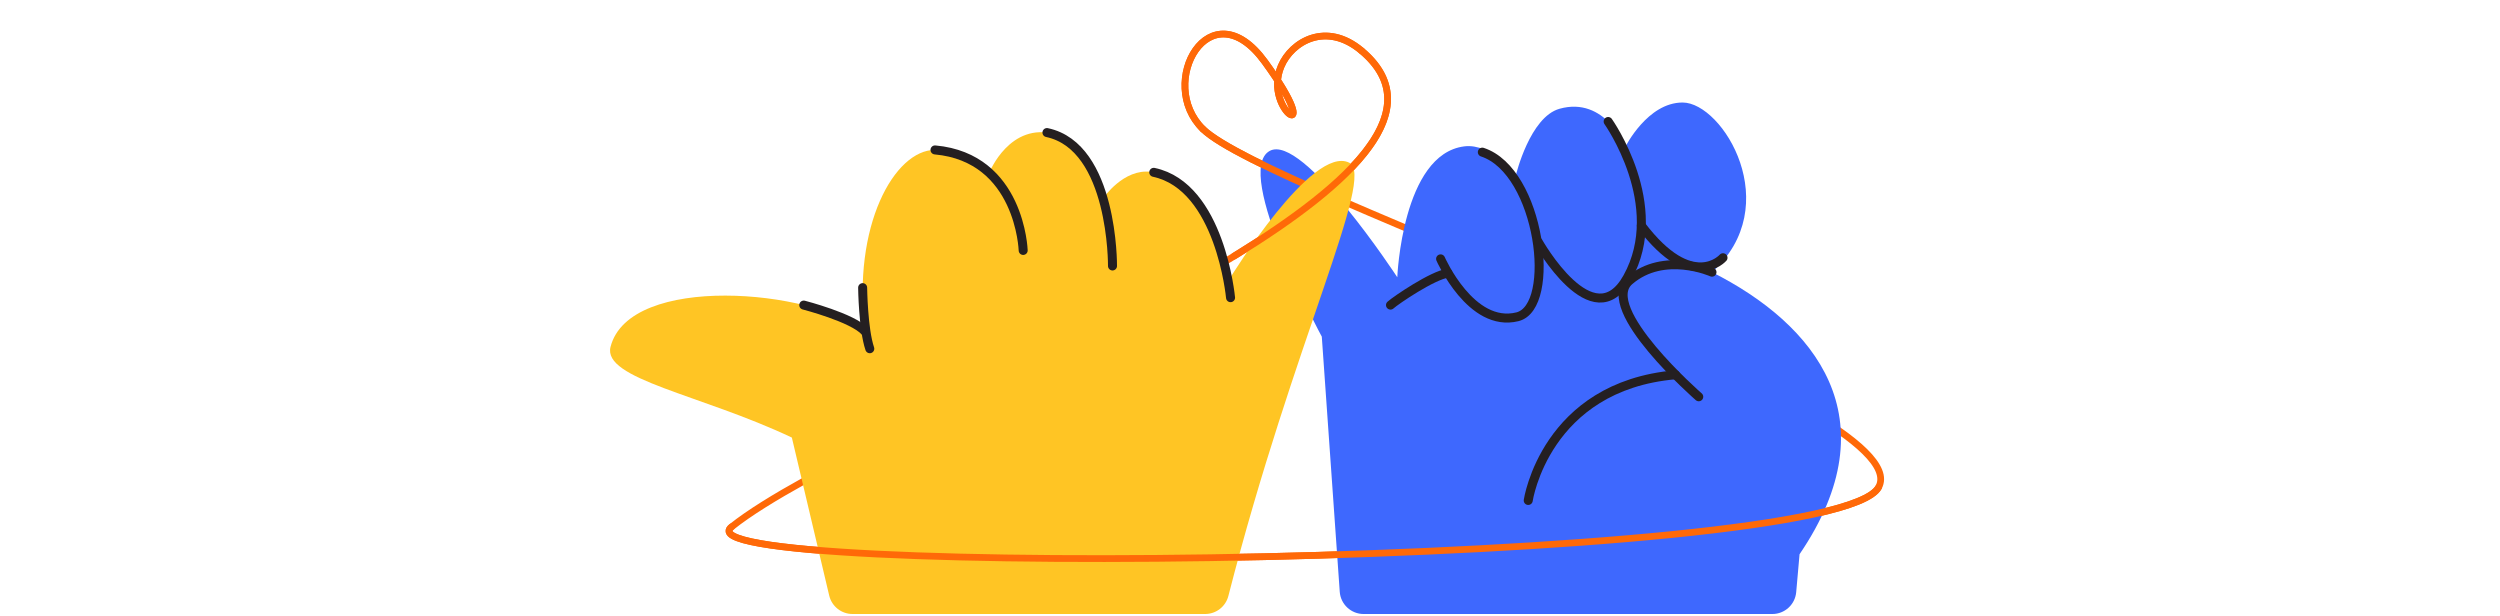 <?xml version="1.0" encoding="UTF-8"?>
<svg xmlns="http://www.w3.org/2000/svg" width="1920" height="472.76" viewBox="0 0 1920 472.76">
  <defs>
    <style>.c{fill:#ffc524;}.d{stroke:#241f21;stroke-width:6.92px;}.d,.e{fill:none;stroke-linecap:round;stroke-linejoin:round;}.f{fill:#3e68fe;}.e{stroke:#ff6908;stroke-width:5.19px;}</style>
  </defs>
  <g id="a">
    <path class="e" d="M561.91,404.6c106.82-85.05,609.19-259.93,483.84-365.57-27.26-22.97-53.86-7.07-61.85,11.84-14.85,35.14,36.68,64.29-12.52-3.39-42.05-57.85-83.8,16.35-47.5,51.66,51.03,49.65,552.15,213.61,518.92,275.03-33.22,61.41-931.56,70.77-880.89,30.42Z"></path>
    <path class="f" d="M1382.06,425.63l-2.58,29.16c-.84,9.49-8.79,16.77-18.32,16.77h-313.89c-9.66,0-17.67-7.47-18.35-17.1l-13.78-195.92s-68.7-126.71-40.06-142.61c25.41-14.11,98.04,97.01,98.04,97.01,0,0,3.74-94.56,51.46-100.53,20.85-2.61,39.74,21.7,39.74,21.7,0,0,10.69-44.24,33.43-50.59,34.97-9.77,50.61,29.09,50.61,29.09,0,0,16.94-33.88,43.85-33.88,31.07,0,79.27,79.48,22.6,130.29,78.82,39.74,138.43,112.05,67.26,216.61Z"></path>
    <path class="e" d="M923.87,99.15c12.5,12.16,52.02,31.19,104.07,53.88"></path>
    <path class="c" d="M608.15,336.08l28.68,121.31c1.96,8.3,9.37,14.16,17.9,14.16h270.84c8.4,0,15.73-5.69,17.81-13.82,50.01-195.43,113.45-322.31,92.88-332.75-28.34-14.39-91.2,87.94-91.2,87.94,0,0-13.57-74.97-61.3-80.94-20.85-2.61-36.28,19.97-36.28,19.97,0,0-14.15-42.51-36.89-48.86-34.97-9.77-50.61,29.09-50.61,29.09,0,0-14.99-17.06-41.91-17.06-31.07,0-63.82,58.14-53.74,139.38-40.06-32.47-180.78-44.73-195.43,11.83-6.44,24.84,69.04,36.48,139.25,69.73Z"></path>
    <path class="e" d="M1442.8,374.18c-33.22,61.41-931.56,70.77-880.89,30.42"></path>
    <path class="e" d="M1045.75,39.04c-27.26-22.97-53.86-7.07-61.85,11.84-14.85,35.14,36.68,64.29-12.52-3.39-42.05-57.85-83.8,16.35-47.5,51.66"></path>
    <path class="e" d="M947.83,196.68c92.7-56.9,150.47-113.36,97.92-157.64"></path>
  </g>
  <g id="b">
    <path class="d" d="M1067.9,234.31c4.12-3.74,32.37-22.92,44.09-24.51"></path>
    <path class="d" d="M1106.38,198.81s23.33,53.38,59.02,44.47c30.62-7.65,17.61-111.83-26.97-126.43"></path>
    <path class="d" d="M1235.06,93.32s45.61,64.24,14.84,119.78c-26.38,47.61-68.64-27.47-68.64-27.47"></path>
    <path class="d" d="M1323.27,197.95s-23.45,27.03-62.73-24.67"></path>
    <path class="d" d="M1314.8,209.03s-36.66-16.5-63.43,6.51c-24.67,21.21,53.26,89.17,53.26,89.17"></path>
    <path class="d" d="M1173.68,384.35s13.02-87.77,113.14-96.53"></path>
    <path class="d" d="M804.06,101.81c51.15,10.81,50.34,102.45,50.34,102.45"></path>
    <path class="d" d="M886.08,132.35c51.15,10.81,58.98,96.27,58.98,96.27"></path>
    <path class="d" d="M718.08,115.14c65.47,5.94,67.72,77.19,67.72,77.19"></path>
    <path class="d" d="M662.51,220.91s.35,31.84,5.48,46.91"></path>
    <path class="d" d="M617.28,234.31s37.6,9.69,47.05,20.22"></path>
  </g>
</svg>
